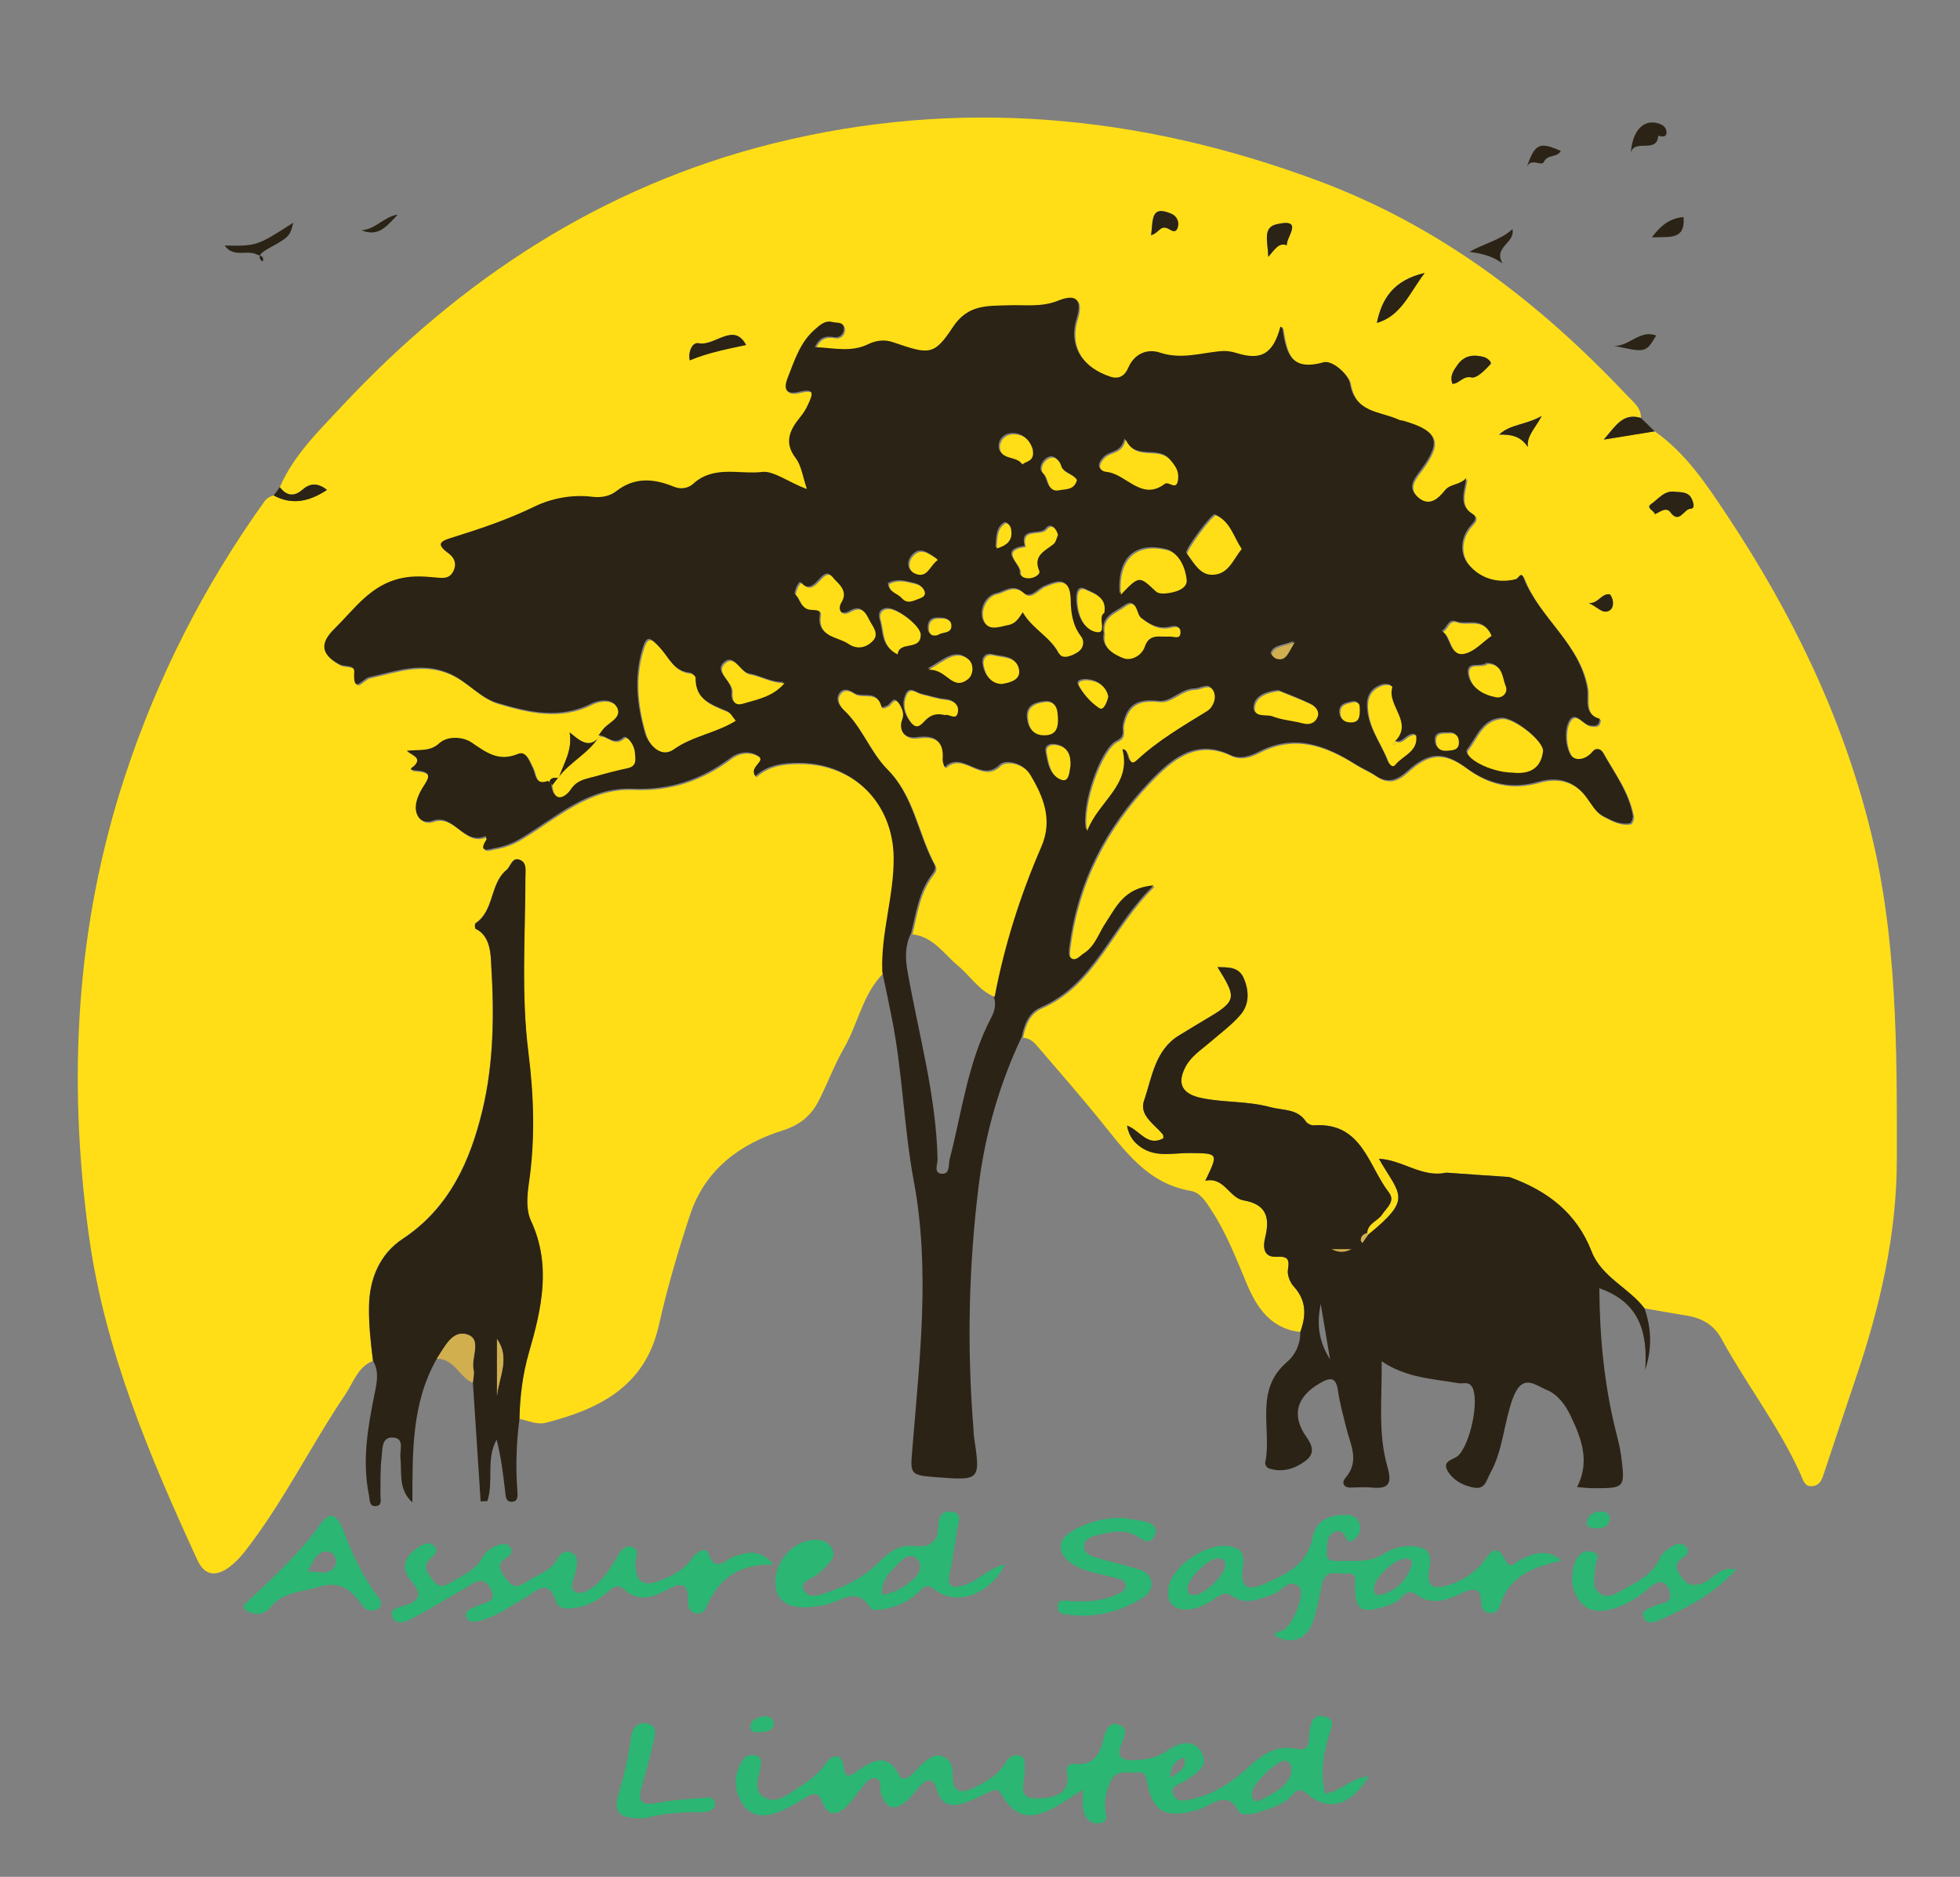 <?xml version="1.0" encoding="utf-8"?>
<!-- Generator: Adobe Illustrator 24.0.1, SVG Export Plug-In . SVG Version: 6.00 Build 0)  -->
<svg version="1.1" id="Layer_1" xmlns="http://www.w3.org/2000/svg" xmlns:xlink="http://www.w3.org/1999/xlink" x="0px" y="0px"
	 viewBox="0 0 157.04 150.37" style="enable-background:new 0 0 157.04 150.37;" xml:space="preserve">
<rect x="0" y="0" width="157.04" height="150.37" fill="#808080" stroke="none"/>
<style type="text/css">
	.st0{fill:#D1AF4E;}
	.st1{fill:#FFDE17;}
	.st2{fill:#2B2315;}
	.st3{fill:#2BB673;}
	.st4{fill:#FDFDFC;}
</style>
<g>
	<path class="st0" d="M115.87,93.95h0.01c0.13-0.15,0.27-0.31,0.4-0.46C116.14,93.64,116.01,93.8,115.87,93.95z M48.03,59.05
		c0-0.01,0.01-0.01,0.02-0.02c-0.02-0.01-0.03,0-0.05,0L48.03,59.05z"/>
	<path class="st1" d="M149.82,66.34c-2.26-9.04-6.29-17.28-11.41-25c-1.65-2.48-3.31-5.02-5.84-6.79c-1.25,0.21-2.5,0.41-4.07,0.66
		c0.96-1.1,1.53-2.17,2.98-1.73c0.01-0.83-0.63-1.28-1.11-1.79c-7.05-7.49-15.06-13.61-24.82-17.23
		c-14.24-5.29-28.78-6.65-43.59-2.97c-13.71,3.42-25.07,10.87-34.64,21.13c-1.83,1.96-3.8,3.87-4.9,6.41
		c0.54,0.7,1.15,0.79,1.83,0.19c0.65-0.58,1.29-0.49,1.95,0.02c-1.37,0.92-2.77,1.26-4.28,0.45c-0.28,0.1-0.52,0.19-0.72,0.47
		c-4.85,6.76-8.57,14.08-11.17,21.97C6.07,74.15,5.41,86.43,7.11,98.9c1.26,9.24,4.85,17.7,8.7,26.08c0.58,1.25,1.45,1.35,2.48,0.63
		c0.48-0.34,0.91-0.79,1.28-1.25c3.1-3.95,5.29-8.47,8.08-12.61c0.66-0.97,1-2.22,2.23-2.72c-0.18-1.43-0.34-2.86-0.32-4.31
		c0.01-2.28,0.88-4.27,2.69-5.47c3.77-2.49,5.43-6.3,6.39-10.3c0.92-3.78,0.95-7.78,0.71-11.68c-0.04-0.62,0-2.29-1.25-2.87
		c-0.07-0.02-0.08-0.39-0.01-0.44c1.53-1.02,1.13-3.15,2.49-4.28c0.34-0.29,0.43-1.01,1.02-0.82c0.63,0.21,0.48,0.86,0.48,1.4
		c0,4.69-0.34,9.38,0.24,14.06c0.44,3.48,0.55,6.96,0.04,10.45c-0.14,1-0.26,2.1,0.18,3.05c1.64,3.54,0.85,7.02-0.16,10.51
		c-0.51,1.74-0.73,3.53-0.77,5.35c0.7,0.13,1.38,0.49,2.12,0.31c4.33-1.11,7.98-2.93,9.07-7.86c0.67-2.98,1.54-5.93,2.5-8.83
		c1.19-3.58,3.97-5.65,7.41-6.73c1.42-0.45,2.3-1.21,2.91-2.42c0.7-1.39,1.25-2.87,2.02-4.21c1.13-1.96,1.48-4.31,3.15-5.97v-0.01
		c-0.13-3.09,0.94-6.06,0.91-9.15c-0.04-4.36-3.24-7.57-7.55-7.59c-1.32-0.01-2.54,0.15-3.54,1.06c-0.53-0.78,0.91-1.18,0.23-1.62
		c-0.62-0.4-1.49-0.39-2.21,0.15c-2.33,1.75-4.88,2.61-7.86,2.48c-3.56-0.16-6.11,2.28-8.92,3.96c-0.68,0.41-1.38,0.68-2.13,0.8
		c-0.27,0.04-1.41,0.49-0.66-0.66c0.05-0.07-0.03-0.21-0.05-0.31c-1.76,0.79-2.55-1.85-4.27-1.22c-0.46,0.17-0.94,0.01-1.14-0.34
		c-0.39-0.66-0.11-1.43,0.19-2.02c0.42-0.82,1.35-1.59-0.49-1.69c-0.57-0.04-0.1-0.27-0.04-0.33c0.68-0.64-0.09-0.87-0.58-1.23
		c1.05-0.12,1.85,0.09,2.61-0.6c0.7-0.64,1.95-0.5,2.57-0.08c1.2,0.81,2.17,1.58,3.74,0.93c0.67-0.27,0.88,0.55,1.16,1.08
		c0.26,0.47,0.18,1.49,1.25,1.08c0.12-0.41,0.45-0.35,0.76-0.33c0.38-1.16,1.12-2.21,0.87-3.65c0.83,0.66,1.52,1.33,2.39,0.37
		L48,59.03c0.02,0,0.03-0.01,0.05,0c0.17-0.22,0.32-0.48,0.52-0.67c0.51-0.47,1.43-0.88,0.91-1.68c-0.41-0.62-1.35-0.54-2.02-0.21
		c-2.53,1.28-5.05,0.67-7.52-0.06c-1.4-0.42-2.36-1.67-3.74-2.31c-2.3-1.06-4.38-0.22-6.53,0.25c-0.53,0.11-1.3,1.44-1.19-0.42
		c0.04-0.61-0.77-0.39-1.17-0.6c-1.5-0.78-1.61-1.69-0.42-2.85c1.63-1.6,2.9-3.55,5.42-4.07c0.93-0.19,1.77-0.13,2.63-0.05
		c0.58,0.05,1.11,0.15,1.44-0.42c0.35-0.62,0.16-1.16-0.41-1.57c-0.95-0.68-0.58-0.92,0.32-1.19c2.24-0.7,4.46-1.44,6.6-2.48
		c1.37-0.67,3.03-1,4.66-0.8c0.7,0.09,1.39-0.04,1.9-0.43c1.5-1.18,3.05-1.03,4.66-0.37c0.58,0.24,1.17,0.09,1.53-0.24
		c1.64-1.51,3.72-0.73,5.54-0.95c0.9-0.11,2.16,0.86,3.57,1.37c-0.34-1-0.44-1.88-0.9-2.48c-0.99-1.29-0.43-2.31,0.37-3.29
		c0.27-0.34,0.47-0.65,0.64-1.04c0.37-0.81,0.53-1.28-0.7-0.99c-0.93,0.23-1.38-0.02-0.94-1.14c0.55-1.39,0.99-2.82,2.15-3.83
		c0.38-0.32,0.8-0.78,1.44-0.61c0.33,0.09,0.83-0.03,0.89,0.42c0.07,0.48-0.3,0.87-0.75,0.79c-0.67-0.11-1.15-0.05-1.57,0.8
		c1.53,0.06,2.91,0.44,4.29-0.24c0.61-0.3,1.3-0.38,1.93-0.17c2.92,0.99,3.31,1.15,4.85-1.2c1.2-1.83,2.79-1.68,4.37-1.74
		c1.36-0.06,2.68,0.18,4.05-0.37c1.05-0.42,2.07-0.47,1.49,1.42c-0.68,2.23,0.46,3.92,2.71,4.67c0.67,0.22,1.15-0.06,1.43-0.72
		c0.49-1.13,1.52-1.55,2.54-1.21c1.65,0.55,3.2,0.05,4.78-0.11c0.5-0.05,0.91,0,1.38,0.15c1.98,0.62,2.91,0.03,3.49-2.12
		c0.05,0.03,0.14,0.05,0.15,0.09c0.29,1.86,0.58,3.53,3.28,2.77c0.77-0.22,2.03,1.02,2.13,1.66c0.41,2.41,2.44,2.24,3.94,2.94
		c0.11,0.05,0.24,0.05,0.36,0.08c2.75,0.8,3.08,1.64,1.4,3.91c-0.55,0.74-1.12,1.4-0.29,2.17c0.91,0.85,1.64,0.21,2.22-0.52
		c0.42-0.52,1.14-0.38,1.7-0.97c-0.15,1.1-0.66,2.16,0.5,2.87c0.45,0.27,0.14,0.62-0.11,0.89c-0.88,0.97-0.93,2.25-0.26,3.1
		c0.89,1.12,2.31,1.63,3.84,1.24c0.21-0.05,0.41-0.64,0.61-0.13c1.24,3.22,4.52,5.26,5.11,8.89c0.13,0.81-0.34,2.06,1.01,2.43
		c-0.04,0.14-0.04,0.32-0.14,0.42c-0.17,0.19-0.4,0.13-0.65,0.11c-0.6-0.06-1.24-1.33-1.73-0.25c-0.32,0.71-0.24,1.85,0.14,2.54
		c0.35,0.63,1.25,0.49,1.82-0.22c0.22-0.28,0.61-0.22,0.77,0.05c0.92,1.65,2.09,3.18,2.43,5.09c0.03,0.2-0.11,0.59-0.23,0.62
		c-0.81,0.16-1.55-0.26-2.2-0.6c-0.54-0.28-0.9-0.95-1.29-1.48c-0.99-1.34-2.33-1.68-3.85-1.24c-2.14,0.61-4.01,0.19-5.78-1.12
		c-1.83-1.35-3.02-1.28-4.74,0.28c-0.81,0.73-1.57,1-2.54,0.33c-0.5-0.34-1.07-0.57-1.58-0.89c-2.44-1.54-4.91-2.48-7.78-1
		c-0.61,0.31-1.45,0.64-2.26,0.25c-2.83-1.37-4.8,0.39-6.46,2.13c-3.48,3.65-5.74,8-6.41,13.07c-0.05,0.35-0.13,0.86,0.05,1.03
		c0.41,0.38,0.76-0.13,1.08-0.33c0.92-0.58,1.2-1.63,1.77-2.47c0.83-1.24,1.45-2.78,3.83-2.98c-3.43,3.3-4.71,7.89-9.06,9.78
		c-0.95,0.42-1.31,1.36-1.5,2.34c0.54,0.01,0.88,0.35,1.19,0.72c1.65,1.93,3.32,3.83,4.91,5.79c2.02,2.48,3.83,5.16,7.34,5.75
		c0.79,0.14,1.24,0.92,1.67,1.58c1.2,1.83,1.97,3.85,2.81,5.85c0.8,1.92,1.93,3.61,4.29,3.88c0.48-1.31,0.51-2.52-0.52-3.65
		c-0.3-0.32-0.53-0.91-0.47-1.33c0.14-0.85,0.02-1.1-0.92-1.05c-1.02,0.05-1.1-0.74-0.9-1.54c0.38-1.56,0.14-2.66-1.74-2.98
		c-1.15-0.2-1.54-1.91-3.06-1.57c1.07-2.22,1.06-2.2-1.23-2.22c-1.24-0.02-2.53,0.34-3.71-0.33c-0.69-0.4-1.18-0.97-1.33-1.87
		c1.02,0.36,1.62,1.72,2.91,1.02c-0.01-0.09,0.02-0.24-0.04-0.31c-0.67-0.82-1.91-1.53-1.51-2.7c0.65-1.88,0.87-4.08,2.85-5.26
		c0.67-0.4,1.33-0.82,2-1.21c2.58-1.52,2.63-1.69,1.04-4.24c0.88,0.03,1.73-0.05,2.13,0.96c0.42,1.04,0.41,2.07-0.32,2.9
		c-0.71,0.81-1.6,1.46-2.42,2.17c-0.68,0.59-1.46,1.08-1.92,1.9c-0.76,1.39-0.33,2.23,1.24,2.56c1.82,0.38,3.69,0.23,5.51,0.73
		c1.03,0.28,2.16,0.1,2.87,1.16c0.11,0.17,0.42,0.31,0.63,0.3c3.86-0.27,4.35,3.23,6.02,5.39c0.53,0.7-0.2,1.22-0.54,1.74
		c-0.35,0.54-1.16,0.71-1.21,1.5l0.09,0.12c3.57-2.91,2.56-3.11,0.85-6.07c1.87,0.07,3.45,1.54,5.39,1.11
		c0.14-0.15,0.27-0.31,0.41-0.46c-0.13,0.15-0.27,0.31-0.4,0.46c1.68,0.12,3.36,0.24,5.05,0.35c3.02,1.08,5.39,2.86,6.59,5.96
		c0.81,2.07,2.98,2.9,4.24,4.56c1.13,0.2,2.25,0.4,3.38,0.58c1.19,0.2,2.15,0.71,2.76,1.81c2.02,3.7,4.63,7.05,6.37,10.91
		c0.2,0.43,0.29,1,0.93,0.95c0.67-0.06,0.81-0.63,0.98-1.15c0.84-2.51,1.67-5.03,2.52-7.53c1.93-5.67,3.27-11.46,3.28-17.48
		C151.99,83.99,152.02,75.08,149.82,66.34z M55.26,28.87c-0.14-0.61,0.16-1.49,0.72-1.37c1.3,0.26,2.8-1.73,3.79,0.14
		C58.32,27.95,56.8,28.22,55.26,28.87z M94.35,18.2c-0.18,0.59-0.57,0.18-0.86,0.07c-0.55-0.2-0.67,0.43-1.27,0.57
		c0.18-1.14-0.09-2.47,1.65-1.71C94.28,17.32,94.49,17.77,94.35,18.2z M103.1,19.65c-0.64-0.23-0.92,0.27-1.49,0.93
		c-0.03-1.22-0.48-2.36,0.7-2.62C104.5,17.47,103.06,18.97,103.1,19.65z M110.32,25.87c0.39-1.94,1.34-3.43,3.83-4
		C112.89,23.51,112.28,25.3,110.32,25.87z M119.41,29.19c-0.42,0.46-1.08,1.14-1.5,1.05c-0.71-0.16-0.99,0.52-1.54,0.51
		c-0.23-0.66,0.11-1.08,0.42-1.52c0.54-0.77,1.29-0.84,2.09-0.63C119.15,28.68,119.58,29.02,119.41,29.19z M122.41,35.81
		c-0.6-0.92-1.4-1-2.3-0.99c0.91-0.85,2.05-0.74,3.41-1.49C122.94,34.39,122.32,34.92,122.41,35.81z M128.98,48.89
		c-0.59,0.38-1.01-0.32-1.69-0.57c0.8,0.04,1.01-0.82,1.7-0.7C129.32,48.06,129.31,48.68,128.98,48.89z M135.44,40.76
		c-0.55,0.03-0.9,1.26-1.61,0.28c-0.21-0.3-0.51-0.23-0.8-0.07c-0.14,0.08-0.29,0.15-0.44,0.22c-0.06-0.3-0.77-0.5-0.3-0.82
		c0.59-0.39,1.06-1.11,1.91-0.97c0.55,0.04,1.12,0,1.37,0.64C135.68,40.3,135.82,40.74,135.44,40.76z"/>
	<path class="st2" d="M128.39,60.24c-0.16-0.27-0.55-0.33-0.77-0.05c-0.57,0.71-1.47,0.85-1.82,0.22c-0.38-0.69-0.46-1.83-0.14-2.54
		c0.49-1.08,1.13,0.19,1.73,0.25c0.25,0.02,0.48,0.08,0.65-0.11c0.1-0.1,0.1-0.28,0.14-0.42c-1.35-0.37-0.88-1.62-1.01-2.43
		c-0.59-3.63-3.87-5.67-5.11-8.89c-0.2-0.51-0.4,0.08-0.61,0.13c-1.53,0.39-2.95-0.12-3.84-1.24c-0.67-0.85-0.62-2.13,0.26-3.1
		c0.25-0.27,0.56-0.62,0.11-0.89c-1.16-0.71-0.65-1.77-0.5-2.87c-0.56,0.59-1.28,0.45-1.7,0.97c-0.58,0.73-1.31,1.37-2.22,0.52
		c-0.83-0.77-0.26-1.43,0.29-2.17c1.68-2.27,1.35-3.11-1.4-3.91c-0.12-0.03-0.25-0.03-0.36-0.08c-1.5-0.7-3.53-0.53-3.94-2.94
		c-0.1-0.64-1.36-1.88-2.13-1.66c-2.7,0.76-2.99-0.91-3.28-2.77c-0.01-0.04-0.1-0.06-0.15-0.09c-0.58,2.15-1.51,2.74-3.49,2.12
		c-0.47-0.15-0.88-0.2-1.38-0.15c-1.58,0.16-3.13,0.66-4.78,0.11c-1.02-0.34-2.05,0.08-2.54,1.21c-0.28,0.66-0.76,0.94-1.43,0.72
		c-2.25-0.75-3.39-2.44-2.71-4.67c0.58-1.89-0.44-1.84-1.49-1.42c-1.37,0.55-2.69,0.31-4.05,0.37c-1.58,0.06-3.17-0.09-4.37,1.74
		c-1.54,2.35-1.93,2.19-4.85,1.2c-0.63-0.21-1.32-0.13-1.93,0.17c-1.38,0.68-2.76,0.3-4.29,0.24c0.42-0.85,0.9-0.91,1.57-0.8
		c0.45,0.08,0.82-0.31,0.75-0.79c-0.06-0.45-0.56-0.33-0.89-0.42c-0.64-0.17-1.06,0.29-1.44,0.61c-1.16,1.01-1.6,2.44-2.15,3.83
		c-0.44,1.12,0.01,1.37,0.94,1.14c1.23-0.29,1.07,0.18,0.7,0.99c-0.17,0.39-0.37,0.7-0.64,1.04c-0.8,0.98-1.36,2-0.37,3.29
		c0.46,0.6,0.56,1.48,0.9,2.48c-1.41-0.51-2.67-1.48-3.57-1.37c-1.82,0.22-3.9-0.56-5.54,0.95c-0.36,0.33-0.95,0.48-1.53,0.24
		c-1.61-0.66-3.16-0.81-4.66,0.37c-0.51,0.39-1.2,0.52-1.9,0.43c-1.63-0.2-3.29,0.13-4.66,0.8c-2.14,1.04-4.36,1.78-6.6,2.48
		c-0.9,0.27-1.27,0.51-0.32,1.19c0.57,0.41,0.76,0.95,0.41,1.57c-0.33,0.57-0.86,0.47-1.44,0.42c-0.86-0.08-1.7-0.14-2.63,0.05
		c-2.52,0.52-3.79,2.47-5.42,4.07c-1.19,1.16-1.08,2.07,0.42,2.85c0.4,0.21,1.21-0.01,1.17,0.6c-0.11,1.86,0.66,0.53,1.19,0.42
		c2.15-0.47,4.23-1.31,6.53-0.25c1.38,0.64,2.34,1.89,3.74,2.31c2.47,0.73,4.99,1.34,7.52,0.06c0.67-0.33,1.61-0.41,2.02,0.21
		c0.52,0.8-0.4,1.21-0.91,1.68c-0.2,0.19-0.35,0.45-0.52,0.67c0.65-0.09,1.18,0.87,2,0.14c0.24-0.22,0.79,0.54,0.82,1.13
		c0.03,0.52,0.2,1.08-0.6,1.25c-0.93,0.19-1.85,0.45-2.77,0.69c-0.67,0.18-1.3,0.28-1.77,1c-0.32,0.49-1.33,1.28-1.47-0.33
		l-0.25-0.25c-1.07,0.41-0.99-0.61-1.25-1.08c-0.28-0.53-0.49-1.35-1.16-1.08c-1.57,0.65-2.54-0.12-3.74-0.93
		c-0.62-0.42-1.87-0.56-2.57,0.08c-0.76,0.69-1.56,0.48-2.61,0.6c0.49,0.36,1.26,0.59,0.58,1.23c-0.06,0.06-0.53,0.29,0.04,0.33
		c1.84,0.1,0.91,0.87,0.49,1.69c-0.3,0.59-0.58,1.36-0.19,2.02c0.2,0.35,0.68,0.51,1.14,0.34c1.72-0.63,2.51,2.01,4.27,1.22
		c0.02,0.1,0.1,0.24,0.05,0.31c-0.75,1.15,0.39,0.7,0.66,0.66c0.75-0.12,1.45-0.39,2.13-0.8c2.81-1.68,5.36-4.12,8.92-3.96
		c2.98,0.13,5.53-0.73,7.86-2.48c0.72-0.54,1.59-0.55,2.21-0.15c0.68,0.44-0.76,0.84-0.23,1.62c1-0.91,2.22-1.07,3.54-1.06
		c4.31,0.02,7.51,3.23,7.55,7.59c0.03,3.09-1.04,6.06-0.91,9.15v0.01c0.27,1.3,0.55,2.58,0.8,3.88c0.83,4.25,0.93,8.61,1.72,12.85
		c1.33,7.11,0.48,14.17-0.09,21.23c-0.18,2.26-0.33,2.35,1.87,2.52c3.57,0.27,3.57,0.27,3.05-3.23c-0.04-0.23-0.03-0.48-0.05-0.72
		c-0.52-6.45-0.38-12.89,0.41-19.3c0.51-4.19,1.66-8.22,3.47-12.05c0.19-0.98,0.55-1.92,1.5-2.34c4.35-1.89,5.63-6.48,9.06-9.78
		c-2.38,0.2-3,1.74-3.83,2.98c-0.57,0.84-0.85,1.89-1.77,2.47c-0.32,0.2-0.67,0.71-1.08,0.33c-0.18-0.17-0.1-0.68-0.05-1.03
		c0.67-5.07,2.93-9.42,6.41-13.07c1.66-1.74,3.63-3.5,6.46-2.13c0.81,0.39,1.65,0.06,2.26-0.25c2.87-1.48,5.34-0.54,7.78,1
		c0.51,0.32,1.08,0.55,1.58,0.89c0.97,0.67,1.73,0.4,2.54-0.33c1.72-1.56,2.91-1.63,4.74-0.28c1.77,1.31,3.64,1.73,5.78,1.12
		c1.52-0.44,2.86-0.1,3.85,1.24c0.39,0.53,0.75,1.2,1.29,1.48c0.65,0.34,1.39,0.76,2.2,0.6c0.12-0.03,0.26-0.42,0.23-0.62
		C130.48,63.42,129.31,61.89,128.39,60.24z M94.97,46.35c0.08,0.75-0.97,1.05-1.77,1.1c-0.22,0.01-0.52-0.01-0.67-0.15
		c-1.36-1.28-1.35-1.29-2.83,0.23c-0.21-2.8,1.17-4.15,3.71-3.55C94.41,44.21,94.88,45.46,94.97,46.35z M90.03,48.52
		c1.02-0.74,0.88,0.56,1.3,0.9c0.63,0.5,1.38,0.99,2.29,0.8c0.37-0.08,0.83-0.2,0.86,0.28c0.03,0.7-0.53,0.37-0.91,0.4
		c-0.72,0.06-1.58-0.28-1.94,0.8c-0.26,0.77-1.13,1.17-1.73,0.93c-0.75-0.3-1.7-0.81-1.47-1.9C88.16,49.35,89.33,49.03,90.03,48.52z
		 M88.45,36.57c0.51-0.48,1.39-0.29,1.64-1.45c0.87,1.83,2.63,0.51,3.6,1.66c0.42,0.5,0.68,0.87,0.6,1.55
		c-0.11,0.97-0.72,0.09-1.07,0.35c-1.86,1.39-3.04-0.78-4.63-0.97C87.87,37.63,87.92,37.08,88.45,36.57z M86.94,47.17
		c0.71,0.34,1.65,0.6,1.44,1.84c-0.61,0.31,0.36,1.78-0.73,1.5c-1.01-0.25-1.43-1.5-1.42-2.66C86.24,47.4,86.37,46.89,86.94,47.17z
		 M83.92,36.64c0.52-0.28,0.9,0.23,0.98,0.52c0.19,0.71,1.01,0.72,1.28,1.2c-0.23,0.8-0.86,0.7-1.37,0.81
		c-1.04,0.23-0.82-0.9-1.29-1.31C83.19,37.58,83.43,36.91,83.92,36.64z M83.17,45.65c0.11,0.25-0.38,0.56-0.78,0.58
		c-0.32,0.02-0.73-0.07-0.69-0.39c0.09-0.71-1.79-1.81,0.39-2.11c-0.4-1.6,1.21-0.8,1.69-1.4c0.37-0.45,0.72-0.15,0.89,0.42
		c-0.11,0.23-0.16,0.58-0.37,0.75C83.6,44.06,82.65,44.4,83.17,45.65z M81.2,34.69c0.93,0.06,1.29,0.71,1.43,1.2
		c0.19,1.02-0.51,0.92-0.82,1.22c-0.42-0.72-1.76-0.33-1.8-1.35C79.99,35.2,80.46,34.65,81.2,34.69z M80.41,41.87
		c0.2-0.14,0.44,0.13,0.49,0.38c0.17,0.82-0.18,1.31-1.14,1.59C79.82,43.02,79.77,42.31,80.41,41.87z M77.46,52.71
		c0.46,0.34,0.47,1.22-0.02,1.61c-1.27,0.98-1.64-0.83-3.14-0.76C75.65,52.81,76.44,51.96,77.46,52.71z M76.64,57.01
		c-0.13,0.63-0.7,0.05-1.04,0.18c-0.58-0.14-1.04-0.07-1.5,0.36c-0.29,0.27-0.69,0.91-1.17,0.28c-0.49-0.64-0.73-1.43-0.38-2.21
		c0.3-0.69,0.8-0.16,1.22-0.06c0.64,0.15,1.28,0.37,1.92,0.43C76.38,56.05,76.77,56.41,76.64,57.01z M76.11,49.94
		c0.11,0.77-0.74,0.56-1.07,0.84c-0.51,0.13-0.71-0.08-0.71-0.53c-0.01-0.5,0.24-0.77,0.75-0.78C75.5,49.46,76.05,49.47,76.11,49.94
		z M72.98,44.56c0.66-0.87,1.31-0.32,2.07,0.19c-0.67,0.44-0.83,1.56-1.88,1.08C72.66,45.59,72.68,44.95,72.98,44.56z M72.78,46.59
		c0.45,0.11,0.99,0.14,1.19,0.68c0.1,0.28-0.08,0.46-0.33,0.54c-0.5,0.18-1.04,0.54-1.5,0.01c-0.31-0.38-1.01-0.44-1-1.12
		C71.71,46.41,72.25,46.46,72.78,46.59z M70.99,48.71c0.75-0.12,2.66,1.33,2.67,2.02c0.02,1.37-1.7,0.46-1.85,1.6
		c-1.24-0.62-1.05-1.76-1.33-2.68C70.35,49.2,70.42,48.8,70.99,48.71z M53.88,59.94c-0.95,0.67-1.91-0.23-2.2-1.19
		c-0.64-2.19-0.9-4.43-0.23-6.7c0.34-1.18,0.6-1.06,1.37-0.2c0.69,0.76,1.14,1.93,2.44,2.03c0.14,0.01,0.38,0.21,0.37,0.31
		c-0.02,1.78,1.31,2.23,2.6,2.77c0.24,0.1,0.38,0.42,0.62,0.69C57.23,58.64,55.39,58.86,53.88,59.94z M59.41,56.28
		c-0.81,0.24-0.83-0.49-0.8-0.82c0.08-0.93-1.4-1.62-0.66-2.36c0.84-0.85,1.26,0.71,2.07,0.85c0.9,0.16,1.72,0.71,2.74,0.68
		C61.84,55.72,60.6,55.93,59.41,56.28z M65.68,49.24c0.06-0.41-0.32-0.45-0.75-0.46c-0.86-0.02-0.87-0.93-1.27-1.22
		c0.07-0.57,0.4-1.01,0.47-0.93c1.16,1.32,1.7-1.51,2.54-0.42c0.32,0.42,1.26,0.98,0.64,1.97c-0.32,0.52-0.02,1.2,0.74,0.76
		c1.07-0.61,1.29,0.3,1.6,0.82c0.23,0.4,0.68,0.97,0.2,1.48c-0.55,0.59-1.29,0.73-1.96,0.27C67.01,50.91,65.41,51,65.68,49.24z
		 M83.33,67.74c-1.68,3.87-2.95,7.87-3.74,12.02c0.25,0.61,0.13,1.2-0.16,1.75c-1.88,3.56-2.35,7.54-3.34,11.36
		c-0.11,0.44,0.03,1.18-0.58,1.17c-0.75-0.01-0.38-0.76-0.39-1.15c-0.11-5.16-1.54-10.11-2.42-15.14c-0.18-1.05-0.18-2.03,0.3-2.99
		c0.4-1.63,0.61-3.32,1.67-4.71c0.19-0.25,0.35-0.49,0.18-0.81c-1.36-2.51-1.65-5.5-3.81-7.67c-1.37-1.39-2.02-3.39-3.5-4.77
		c-0.33-0.3-0.63-0.82-0.27-1.3c0.32-0.41,0.77-0.23,1.14,0.01c0.65,0.43,1.79-0.27,2.11,0.95c0.09,0.35,0.35,0.13,0.57,0.05
		c0.29-0.12,0.49-0.88,0.93-0.13c0.22,0.39,0.34,0.74,0.17,1.18c-0.32,0.86,0.25,1.64,1.23,1.5c1.35-0.19,2.11,0.14,2.01,1.64
		c-0.02,0.28,0.18,0.83,0.3,0.72c1.39-1.32,2.85,1.34,4.36-0.16c0.45-0.45,1.82-0.17,2.34,0.68C83.51,63.72,84.27,65.59,83.33,67.74
		z M79.52,52.41c0.76,0.19,1.82,0.09,2.02,1.09c0.17,0.81-0.57,1.07-1.38,1.19c-0.82-0.03-1.27-0.61-1.43-1.43
		C78.61,52.69,78.92,52.26,79.52,52.41z M82.27,57.44c-0.08-1.02,0.8-1.21,1.43-1.27c0.87-0.1,0.91,0.74,0.93,0.84
		c0.17,1.37-0.22,1.8-1.04,1.81C82.67,58.83,82.34,58.24,82.27,57.44z M85,62.4c-0.92-0.26-1.07-1.32-1.23-2.17
		c-0.11-0.54,0.35-0.7,0.82-0.61c0.88,0.15,1.11,0.77,1.08,1.62C85.59,61.69,85.56,62.56,85,62.4z M84.77,52.27
		c-0.72-1.36-2.19-1.99-2.92-3.34c-0.31,0.44-0.54,0.92-1.15,1.04c-0.76,0.15-1.72,0.56-2-0.45c-0.22-0.79,0.28-1.83,1.12-2
		c0.62-0.13,1.33-0.81,2.14-0.06c0.59,0.55,1.15-0.29,1.69-0.52c1.21-0.52,2.01-0.7,2.03,1.08c0.02,0.97,0.16,2,0.83,2.86
		c0.31,0.4,0.2,0.97-0.27,1.27C85.79,52.45,85.03,52.76,84.77,52.27z M87.08,54.4c0.84,0.08,1.43,0.5,1.62,1.3
		c-0.12,0.5-0.39,1.14-0.71,0.93c-0.65-0.41-1.22-1.06-1.6-1.74C86.14,54.44,86.77,54.38,87.08,54.4z M96.6,56.87
		c-1.95,1.19-3.91,2.34-5.61,3.92c-0.8,0.73-0.43-0.88-1.17-0.87c0.75,2.88-1.88,4.11-2.81,6.54c-0.43-1.93,1.17-6.51,2.44-7.12
		c0.76-0.36,0.42-0.87,0.52-1.31c0.33-1.61,1.18-2.07,2.85-1.88c1,0.11,1.77-0.98,2.89-1c0.49,0,1.11-0.52,1.41,0.1
		C97.4,55.82,97.08,56.57,96.6,56.87z M97.05,45.95c-1.02,0.01-1.47-0.95-2-1.65c-0.18-0.24,2.05-3.2,2.28-3.1
		c1.16,0.5,1.39,1.7,2.06,2.68C98.7,44.73,98.33,45.92,97.05,45.95z M103.64,51.35c-0.57,0.95-0.72,1.58-1.52,1.31
		c-0.14-0.05-0.35-0.31-0.31-0.38C102.06,51.65,102.68,51.75,103.64,51.35z M105.45,57.37c-0.21,0.48-0.63,0.64-1.19,0.49
		c-0.8-0.22-1.66-0.26-2.42-0.56c-0.49-0.19-1.6,0.17-1.38-0.85c0.17-0.76,1.02-1.07,1.94-1.17c0.8,0.33,1.69,0.66,2.54,1.07
		C105.32,56.53,105.65,56.92,105.45,57.37z M108.1,57.78c-0.53-0.01-0.79-0.28-0.8-0.77c-0.01-0.65,0.55-0.72,1-0.82
		c0.4-0.09,0.51,0.15,0.53,0.21C108.9,57.4,108.77,57.79,108.1,57.78z M111.7,61.17c-0.23,0.29-0.46-0.06-0.52-0.21
		c-0.51-1.33-1.43-2.49-1.62-3.95c-0.14-1.01,0.06-1.79,1.11-2.17c0.31-0.11,0.83-0.03,0.78,0.14c-0.43,1.48,1.73,2.81,0.22,4.31
		c0.7,0.4,0.95-0.61,1.69-0.49C113.58,60.11,112.29,60.43,111.7,61.17z M120.53,54.86c0.21,0.5-0.21,1-0.79,0.89
		c-1.03-0.2-2.01-0.75-2.13-1.85c-0.1-1,1.04-0.4,1.47-0.8C120.31,53.1,120.25,54.18,120.53,54.86z M115.81,60.05
		c-0.48,0.03-0.81-0.18-0.85-0.7c-0.05-0.74,0.48-0.68,1.02-0.68c0.43-0.05,0.77,0.09,0.8,0.64
		C116.82,60.03,116.28,60.01,115.81,60.05z M117.22,52.28c-1.13,0.24-0.98-1.28-1.7-1.75c0.42-0.2,0.48-1,1.15-0.75
		c0.87,0.32,2.11-0.43,2.73,1.06C118.72,51.32,118.03,52.11,117.22,52.28z M121.07,61.79c-1.83-0.02-3.94-1.23-3.52-1.77
		c0.75-0.95,1.18-2.42,2.73-2.52c0.97-0.07,3.35,1.8,3.25,2.58C123.33,61.66,122.21,61.93,121.07,61.79z M47.93,58.95
		c0-0.01,0.01-0.01,0.02-0.02c-0.02-0.01-0.03,0-0.05,0L47.93,58.95z"/>
	<path class="st2" d="M106.68,100.08c0.29,0.13,0.82,0.41,1.59,0H106.68z M131.76,104.82c-1.26-1.66-3.43-2.49-4.24-4.56
		c-1.2-3.1-3.57-4.88-6.59-5.96c-1.69-0.11-3.37-0.23-5.05-0.35h-0.01c-1.94,0.43-3.52-1.04-5.39-1.11
		c1.71,2.96,2.72,3.16-0.85,6.07c-0.16,0.22-0.32,0.44-0.47,0.67c-0.05-0.07-0.13-0.14-0.13-0.21c0.01-0.33,0.2-0.5,0.51-0.58
		c0.05-0.79,0.86-0.96,1.21-1.5c0.34-0.52,1.07-1.04,0.54-1.74c-1.67-2.16-2.16-5.66-6.02-5.39c-0.21,0.01-0.52-0.13-0.63-0.3
		c-0.71-1.06-1.84-0.88-2.87-1.16c-1.82-0.5-3.69-0.35-5.51-0.73c-1.57-0.33-2-1.17-1.24-2.56c0.46-0.82,1.24-1.31,1.92-1.9
		c0.82-0.71,1.71-1.36,2.42-2.17c0.73-0.83,0.74-1.86,0.32-2.9c-0.4-1.01-1.25-0.93-2.13-0.96c1.59,2.55,1.54,2.72-1.04,4.24
		c-0.67,0.39-1.33,0.81-2,1.21c-1.98,1.18-2.2,3.38-2.85,5.26c-0.4,1.17,0.84,1.88,1.51,2.7c0.06,0.07,0.03,0.22,0.04,0.31
		c-1.29,0.7-1.89-0.66-2.91-1.02c0.15,0.9,0.64,1.47,1.33,1.87c1.18,0.67,2.47,0.31,3.71,0.33c2.29,0.02,2.3,0,1.23,2.22
		c1.52-0.34,1.91,1.37,3.06,1.57c1.88,0.32,2.12,1.42,1.74,2.98c-0.2,0.8-0.12,1.59,0.9,1.54c0.94-0.05,1.06,0.2,0.92,1.05
		c-0.06,0.42,0.17,1.01,0.47,1.33c1.03,1.13,1,2.34,0.52,3.65c0.02,0.96-0.4,1.84-1.06,2.4c-2.67,2.27-1.19,5.39-1.75,8.08
		c-0.03,0.12,0.13,0.39,0.26,0.43c1.06,0.37,2.05,0.07,2.89-0.53c0.74-0.52,0.78-1.1,0.16-1.96c-1.25-1.76-0.78-3.25,1.07-4.32
		c0.78-0.45,1.29-0.56,1.45,0.58c0.14,1.01,0.42,1.99,0.66,2.98c0.33,1.35,1.12,2.68-0.07,4.04c-0.32,0.38-0.14,0.8,0.5,0.76
		c0.54-0.02,1.09-0.05,1.63,0c1.39,0.14,1.62-0.35,1.24-1.68c-0.78-2.72-0.41-5.52-0.46-8.44c1.99,1.35,4.12,1.4,6.16,1.76
		c0.37,0.07,0.83-0.19,1.11,0.34c0.56,1.07-0.16,4.49-1.12,5.45c-0.35,0.35-1.37,0.39-0.85,1.26c0.45,0.74,1.2,1.14,2.06,1.31
		c0.95,0.19,1.03-0.59,1.33-1.13c1.04-1.85,1.09-4.01,1.81-5.99c0.77-2.09,1.76-1.1,2.71-0.71c0.9,0.36,1.51,1.2,1.93,2.08
		c0.86,1.8,1.58,3.64,0.52,5.71c0.51,0.04,0.87,0.09,1.23,0.09c2.61,0.01,2.63,0,2.3-2.59c-0.09-0.71-0.29-1.41-0.46-2.11
		c-0.9-3.67-1.26-7.41-1.29-11.32c3.26,1.14,3.88,3.59,3.68,6.53C132.37,108.06,132.33,106.44,131.76,104.82z M105.82,104.47
		c0.31,1.82,0.53,3.13,0.75,4.45C105.79,107.67,105.43,106.35,105.82,104.47z"/>
	<path class="st2" d="M29.89,109.03c-0.18-1.43-0.34-2.85-0.32-4.3c0.02-2.28,0.88-4.27,2.7-5.47c3.77-2.49,5.43-6.3,6.39-10.3
		c0.91-3.78,0.95-7.78,0.7-11.67c-0.04-0.62,0-2.3-1.25-2.87c-0.06-0.03-0.08-0.4-0.01-0.44c1.53-1.02,1.13-3.15,2.49-4.28
		c0.34-0.28,0.43-1.01,1.02-0.82c0.63,0.21,0.49,0.86,0.49,1.4c-0.01,4.69-0.35,9.38,0.24,14.05c0.44,3.48,0.55,6.96,0.04,10.45
		c-0.14,1-0.26,2.1,0.17,3.04c1.64,3.54,0.85,7.02-0.16,10.51c-0.51,1.75-0.73,3.54-0.77,5.35c-0.25,1.91-0.31,3.82-0.17,5.74
		c0.02,0.34,0.09,0.83-0.36,0.89c-0.58,0.08-0.58-0.44-0.62-0.86c-0.16-1.37-0.33-2.75-0.68-4.11c-0.87,1.57-0.22,3.34-0.74,4.92
		c-0.18,0.01-0.36,0.02-0.54,0.03c-0.21-3.17-0.42-6.34-0.62-9.5c0.02-0.35,0.13-0.72,0.06-1.05c-0.23-0.97,0.72-2.44-0.53-2.83
		c-1.19-0.36-1.79,1.04-2.42,1.95c-2.05,3.58-1.94,7.54-1.96,11.51c-1.15-1.05-0.83-2.38-0.96-3.61c-0.06-0.57,0.37-1.55-0.62-1.59
		c-0.9-0.04-0.81,0.95-0.88,1.54c-0.12,1-0.09,2.03-0.1,3.05c0,0.36,0.15,0.83-0.31,0.9c-0.6,0.09-0.53-0.47-0.61-0.87
		c-0.56-2.76-0.09-5.47,0.46-8.15C30.21,110.7,30.38,109.87,29.89,109.03z M39.82,111.82c0.16-1.52,1.07-3.01,0-4.54
		C39.82,108.79,39.82,110.3,39.82,111.82z"/>
	<path class="st0" d="M34.99,108.86c0.62-0.91,1.23-2.31,2.42-1.95c1.25,0.38,0.3,1.86,0.53,2.83c0.08,0.33-0.03,0.7-0.06,1.05
		C36.79,110.34,36.4,108.84,34.99,108.86z"/>
	<path class="st2" d="M132.58,34.56c-1.25,0.2-2.5,0.4-4.08,0.66c0.96-1.1,1.54-2.17,2.98-1.73
		C131.85,33.84,132.21,34.2,132.58,34.56z"/>
	<path class="st2" d="M18,19.67c2.56,0.05,2.61,0.03,5.5-1.83c-0.23,0.95-0.32,1.08-1.16,1.6c-0.41,0.25-0.85,0.45-1.23,0.72
		c-0.22,0.16-0.47,0.4-0.18,0.72c0.03,0.03,0.09,0.04,0.13,0.06c0.01-0.06,0.03-0.12,0.03-0.18c-0.03-0.31-0.32-0.27-0.51-0.37
		C19.78,19.98,18.72,20.69,18,19.67z"/>
	<path class="st2" d="M22.42,39.03c0.54,0.71,1.15,0.79,1.83,0.19c0.65-0.57,1.29-0.49,1.95,0.03c-1.37,0.91-2.76,1.26-4.27,0.45
		C22.09,39.47,22.26,39.25,22.42,39.03z"/>
	<path class="st2" d="M130.67,12.25c0.11-1.76,0.99-2.67,2.1-2.39c0.38,0.1,0.69,0.26,0.75,0.65c0.09,0.68-0.66,0.33-0.66,0.37
		C132.77,12.35,130.93,11.07,130.67,12.25z"/>
	<path class="st2" d="M121.18,18.36c0.23,1.15-1.56,1.4-0.79,2.75c-0.88-0.65-1.74-0.8-2.65-0.93
		C118.89,19.5,120.2,19.26,121.18,18.36z"/>
	<path class="st2" d="M122.33,13.39c0.65-1.9,1.02-2.05,2.72-1.3c-0.27,0.56-1.06,0.25-1.35,0.88
		C123.5,13.37,122.65,12.59,122.33,13.39z"/>
	<path class="st2" d="M129.34,27.71c1.19,0.05,2.04-1.32,3.36-0.83C131.87,28.26,131.87,28.26,129.34,27.71z"/>
	<path class="st2" d="M132.35,19.02c0.79-1.07,1.56-1.55,2.54-1.63C135.05,19.29,133.72,18.94,132.35,19.02z"/>
	<g>
		<g>
			<path class="st3" d="M106.18,143.71c1.31-0.21,2.13-1.32,3.5-1.39c-1.49,2.39-3.23,2.86-4.95,1.4c-0.56-0.48-0.87-0.26-1.19,0.1
				c-0.77,0.86-1.85,1.08-2.86,1.42c-0.42,0.14-1.26,0.17-1.37-0.04c-1.01-1.93-2.21-0.53-3.27-0.22c-2.66,0.77-3.66,0.27-4.17-2.33
				c-0.08-0.43-0.19-0.71-0.64-0.65c-0.78,0.11-1.76-0.34-2.24,0.7c-0.3,0.66-0.48,1.36-0.46,2.1c0.01,0.48,0.42,1.19-0.46,1.28
				c-0.8,0.08-1.19-0.49-1.29-1.22c-0.06-0.47-0.01-0.95-0.01-1.48c-0.85,0.53-1.66,1.13-2.55,1.57c-1.74,0.88-2.94,0.59-3.91-1.08
				c-0.39-0.68-0.68-0.46-1.12-0.26c-0.65,0.29-1.28,0.63-1.95,0.85c-0.96,0.32-1.8,0.2-2.13-0.95c-0.38-1.32-0.96-0.92-1.58-0.2
				c-0.28,0.32-0.53,0.67-0.84,0.94c-1.02,0.9-1.69,0.7-2.11-0.58c-0.14-0.42,0.19-1.11-0.48-1.2c-0.5-0.06-0.8,0.48-1.11,0.83
				c-0.36,0.41-0.64,0.88-1.01,1.27c-0.74,0.79-1.57,1.13-2.08-0.16c-0.34-0.85-0.69-0.79-1.33-0.4c-0.7,0.43-1.43,0.87-2.19,1.17
				c-1.08,0.42-2.2,0.42-2.9-0.67c-0.69-1.09-0.72-2.29-0.02-3.42c0.23-0.37,0.63-0.59,1.1-0.44c0.55,0.19,0.43,0.62,0.35,1.05
				c-0.16,0.81-0.59,1.77,0.32,2.3c0.89,0.52,1.74-0.11,2.48-0.6c0.92-0.6,1.83-1.17,2.48-2.16c0.37-0.58,1.27-0.93,1.42,0.35
				c0.11,0.98,0.49,0.7,1.04,0.33c1.21-0.84,2.44-1.6,3.41,0.33c0.24,0.47,0.64,0.2,0.91-0.01c0.37-0.3,0.66-0.7,1.03-1.01
				c0.46-0.39,0.94-0.79,1.62-0.47c0.57,0.27,0.74,0.76,0.71,1.35c-0.08,1.73,0.87,1.58,1.94,1.01c0.9-0.47,1.79-0.97,2.32-1.93
				c0.23-0.42,0.7-0.72,1.23-0.49c0.41,0.18,0.23,0.62,0.28,0.96c0.12,0.9-0.74,2.44,0.84,2.42c1-0.01,2.99-0.02,2.53-2.23
				c-0.07-0.32,0.29-0.57,0.6-0.53c1.6,0.18,2.08-0.84,2.38-2.1c0.15-0.61,0.43-1.29,1.18-1.05c0.83,0.26,0.46,0.99,0.24,1.52
				c-0.48,1.14,0.06,1.38,1.06,1.33c0.91-0.04,1.74-0.17,2.54-0.73c0.85-0.6,2.03-1.06,2.74,0c0.8,1.2-0.4,1.8-1.22,2.37
				c-0.45,0.32-1.33,0.4-0.95,1.18c0.31,0.65,1.1,0.39,1.65,0.25c1.67-0.4,3.06-1.34,4.32-2.49c1.09-1,2.25-1.84,3.87-1.49
				c1.12,0.24,0.95-0.64,1.03-1.24c0.1-0.77,0.23-1.6,1.23-1.34c1.03,0.26,0.43,1.09,0.29,1.65
				C106.03,140.65,105.75,142.11,106.18,143.71z M103.03,141.05c-0.81-0.02-2.82,2.04-2.74,2.68c0.04,0.32,0.15,0.76,0.63,0.52
				c0.89-0.46,1.88-0.87,2.38-1.78C103.55,142.01,103.62,141.33,103.03,141.05z M93.77,142.45c0.71-0.53,1.34-0.75,1.12-1.65
				C94.21,141.03,93.81,141.38,93.77,142.45z"/>
			<path class="st3" d="M51.68,145.68c-2.09,0.06-2.56-0.44-2.13-1.89c0.45-1.5,0.79-3.02,1.01-4.56c0.11-0.75,0.47-1.31,1.3-1.14
				c0.88,0.18,0.6,0.96,0.49,1.49c-0.26,1.23-0.62,2.44-0.96,3.66c-0.3,1.09,0.04,1.43,1.16,1.22c1.18-0.22,2.39-0.32,3.58-0.4
				c0.42-0.03,1.13-0.21,1.15,0.47c0.01,0.56-0.68,0.66-1.12,0.66C54.48,145.16,52.81,145.33,51.68,145.68z"/>
		</g>
		<g>
			<g>
				<path class="st3" d="M125.11,125.04c-2.27,0.5-4.22,1.22-4.94,3.66c-0.1,0.33-0.45,0.6-0.86,0.53
					c-0.41-0.07-0.63-0.39-0.63-0.77c-0.01-1.44-0.79-1.2-1.66-0.78c-1.18,0.57-2.36,0.95-3.57,0.05c-0.4-0.3-0.81-0.16-1.12,0.2
					c-0.41,0.48-0.97,0.66-1.55,0.83c-1.73,0.51-2.19,0.21-2.22-1.58c-0.01-0.53,0.24-1.2-0.66-1.1c-0.69,0.08-1.66-0.44-1.95,0.72
					c-0.24,0.99-0.39,2.02-0.7,2.99c-0.52,1.58-1.78,2.04-3.13,1.24c0.11-0.36,0.47-0.3,0.71-0.44c0.81-0.47,1.8-2.99,1.25-3.47
					c-0.83-0.74-1.4,0.4-2.11,0.63c-1.1,0.35-2.14,0.91-3.26,0.11c-0.59-0.42-1.02-0.02-1.46,0.28c-0.61,0.41-1.26,0.73-1.99,0.8
					c-1.28,0.12-1.92-0.66-1.6-1.91c0.44-1.71,3.03-3.41,4.8-3.15c0.96,0.14,1.29,0.57,1.13,1.61c-0.25,1.65,0.27,2.06,1.78,1.38
					c1.68-0.76,3.39-1.51,3.8-3.71c0.26-1.38,1.43-1.83,2.77-1.79c0.57,0.02,0.92,0.32,1.02,0.85c0.08,0.44-0.09,0.84-0.46,1.11
					c-0.6,0.45-0.63-0.17-0.87-0.46c-0.3-0.36-0.71-0.2-0.96,0.04c-0.44,0.4-0.31,1-0.37,1.53c-0.05,0.47,0.29,0.64,0.69,0.62
					c1.31-0.04,2.66,0.2,3.87-0.56c0.68-0.42,1.41-0.67,2.23-0.62c1.06,0.06,1.71,0.35,1.45,1.67c-0.31,1.58,0.21,1.91,1.77,1.37
					c0.88-0.31,1.63-0.82,2.26-1.45c0.69-0.69,1.14-2.3,2.18-0.25c0.24,0.48,0.74-0.1,1.08-0.26
					C122.94,124.41,124.02,124.07,125.11,125.04z M112.56,124.89c-0.83,0-2.42,1.51-2.48,2.33c-0.04,0.51,0.22,0.67,0.63,0.54
					c1.21-0.38,2.06-1.18,2.4-2.42C113.2,124.98,112.93,124.81,112.56,124.89z M95.68,127.79c0.78,0.03,2.51-1.64,2.5-2.4
					c0-0.39-0.22-0.52-0.57-0.54c-0.75-0.04-2.48,1.66-2.47,2.41C95.15,127.64,95.29,127.82,95.68,127.79z"/>
				<path class="st3" d="M62,125.35c-2.86-0.08-4.5,1.21-5.43,3.47c-0.15,0.35-0.49,0.53-0.9,0.41c-0.42-0.12-0.56-0.51-0.55-0.85
					c0.06-1.85-0.73-1.53-1.92-0.89c-1.01,0.54-2.16,0.83-3.18-0.14c-0.57-0.53-0.98-0.11-1.4,0.25c-0.74,0.65-1.58,1.09-2.57,1.23
					c-0.57,0.08-1.29,0.08-1.46-0.44c-0.69-2.12-1.67-0.84-2.62-0.31c-1.1,0.62-2.13,1.38-3.37,1.73c-0.48,0.14-1.06,0.28-1.25-0.3
					c-0.16-0.49,0.44-0.61,0.8-0.81c0.61-0.33,1.83-0.28,1.12-1.5c-0.61-1.04-1.35-0.33-2,0.04c-1.41,0.8-2.8,1.66-4.23,2.42
					c-0.5,0.26-1.29,0.61-1.6-0.1c-0.31-0.72,0.58-0.79,1.02-0.93c1.25-0.41,1.35-0.98,0.51-1.94c-0.94-1.08-0.54-2,0.53-2.71
					c0.39-0.26,0.93-0.54,1.32-0.09c0.38,0.43-0.07,0.73-0.38,1.03c-0.7,0.69-0.07,1.18,0.28,1.71c0.41,0.62,0.89,0.47,1.4,0.16
					c0.91-0.57,1.96-0.95,2.52-1.98c0.3-0.55,0.8-0.89,1.41-1.06c0.32-0.09,0.63-0.05,0.83,0.2c0.23,0.29,0.06,0.63-0.2,0.78
					c-1.09,0.62-0.55,1.19-0.04,1.87c0.6,0.81,1.14,0.4,1.7,0.04c0.8-0.52,1.79-0.79,2.29-1.69c0.26-0.48,0.59-0.8,1.15-0.55
					c0.56,0.25,0.46,0.79,0.4,1.27c-0.04,0.29-0.16,0.58-0.25,0.87c-0.11,0.35-0.22,0.74,0.14,0.98c0.33,0.21,0.71,0.07,1.03-0.1
					c1.06-0.57,1.65-1.56,2.27-2.53c0.29-0.45,0.52-1.09,1.17-0.97c0.85,0.17,0.33,0.88,0.36,1.35c0.07,1.53,0.65,1.91,2.11,1.32
					c0.95-0.39,1.86-0.88,2.46-1.75c0.36-0.52,1.08-0.92,1.27-0.42c0.64,1.71,1.43,0.47,2.15,0.25
					C59.9,124.36,60.86,124.07,62,125.35z"/>
				<path class="st3" d="M80.53,125.35c-1.26,2.46-3.95,3.38-5.68,1.97c-0.62-0.51-0.9-0.08-1.19,0.19
					c-0.73,0.67-1.56,1.13-2.51,1.34c-0.46,0.1-1.26,0.22-1.38,0.02c-1.15-1.91-2.47-0.49-3.71-0.28c-0.18,0.03-0.36,0.06-0.53,0.09
					c-1.99,0.32-3.15-0.17-3.37-1.44c-0.3-1.72,1.05-3.59,2.76-3.84c0.7-0.1,1.36-0.01,1.74,0.65c0.39,0.68-0.19,1.1-0.57,1.55
					c-0.12,0.13-0.29,0.23-0.4,0.37c-0.41,0.52-1.69,0.64-1.29,1.41c0.46,0.88,1.58,0.29,2.29,0.05c1.42-0.47,2.73-1.25,3.8-2.34
					c0.78-0.79,1.62-1.36,2.83-1.22c1.11,0.12,1.87-0.31,1.86-1.6c0-0.66,0.23-1.27,1.03-1.16c0.96,0.13,0.58,0.84,0.49,1.4
					c-0.2,1.18-0.35,2.38-0.61,3.55c-0.28,1.26,0.42,1.16,1.2,0.93C78.39,126.64,79.2,125.62,80.53,125.35z M70.66,127.77
					c1.18-0.18,2.02-0.72,2.73-1.46c0.43-0.45,0.46-1.06,0.05-1.45c-0.36-0.34-0.89-0.2-1.26,0.21
					C71.49,125.79,70.61,126.39,70.66,127.77z"/>
				<path class="st3" d="M30.51,128.23c0.04,0.4-0.06,0.61-0.3,0.71c-0.43,0.18-0.88,0.11-1.14-0.26c-0.88-1.25-1.78-2.09-3.55-1.54
					c-1.36,0.43-2.85,0.38-3.86,1.64c-0.29,0.36-0.78,0.61-1.3,0.5c-0.28-0.06-0.62-0.17-0.77-0.38c-0.24-0.33,0.15-0.48,0.35-0.68
					c2-1.91,4.05-3.75,5.67-6.03c0.61-0.86,1.27-1.2,1.85,0.31c0.7,1.83,1.51,3.67,2.71,5.27
					C30.31,127.94,30.44,128.13,30.51,128.23z M24.65,125.92c0.8-0.08,1.78,0.44,2.24-0.57c0.18-0.38-0.17-0.98-0.53-1.03
					C25.32,124.15,25.12,125.16,24.65,125.92z"/>
				<path class="st3" d="M139.11,125.74c-1.83,2.03-3.98,3.08-6.16,4.07c-0.43,0.19-1.06,0.34-1.27-0.22
					c-0.23-0.63,0.46-0.7,0.86-0.91c0.52-0.28,1.51-0.16,1.24-1.15c-0.21-0.77-0.76-1.05-1.5-0.42c-0.87,0.75-1.82,1.41-2.93,1.75
					c-1.02,0.31-2.08,0.36-2.8-0.61c-0.69-0.94-0.74-2.02-0.34-3.1c0.2-0.55,0.62-0.95,1.24-0.85c0.94,0.15,0.36,0.81,0.36,1.27
					c0,0.7-0.35,1.54,0.3,2.05c0.76,0.6,1.49-0.04,2.16-0.39c1.12-0.58,2.21-1.2,2.76-2.47c0.17-0.39,0.66-0.68,1.05-0.93
					c0.31-0.2,0.73-0.19,1.01,0.09c0.36,0.37,0.05,0.71-0.24,0.88c-0.89,0.54-0.45,1.07-0.06,1.63c0.46,0.64,0.94,0.67,1.7,0.38
					C137.3,126.5,137.76,125.46,139.11,125.74z"/>
				<path class="st3" d="M89.94,121.61c0.65,0.11,1.31,0.17,1.94,0.33c0.52,0.13,0.89,0.5,0.64,1.07c-0.31,0.7-0.77,0.51-1.3,0.15
					c-1.1-0.75-2.3-0.41-3.46-0.13c-0.4,0.1-0.85,0.31-0.9,0.78c-0.07,0.6,0.45,0.83,0.9,0.96c1.09,0.33,2.2,0.59,3.3,0.91
					c0.59,0.17,1.16,0.44,1.21,1.17c0.04,0.63-0.42,0.99-0.88,1.27c-1.76,1.04-3.65,1.5-5.7,1.26c-0.42-0.05-0.97-0.09-0.95-0.62
					c0.02-0.78,0.71-0.48,1.11-0.47c1.22,0.05,2.41,0,3.54-0.5c0.38-0.17,0.86-0.32,0.78-0.85c-0.06-0.43-0.51-0.43-0.85-0.53
					c-1.09-0.32-2.26-0.42-3.26-1.02c-1.46-0.88-1.44-2.07,0.05-2.85C87.28,121.91,88.56,121.59,89.94,121.61z"/>
			</g>
			<path class="st3" d="M127.88,122.46c-0.34-0.06-0.82-0.06-0.73-0.54c0.11-0.59,0.62-0.83,1.19-0.82c0.39,0.01,0.7,0.26,0.63,0.68
				C128.86,122.34,128.38,122.45,127.88,122.46z"/>
		</g>
	</g>
	<path class="st2" d="M28.96,18.44c1.13-0.04,1.82-1.11,2.91-1.24C31.07,18,30.37,19.06,28.96,18.44z"/>
	<path class="st3" d="M62.04,138.06c-0.11,0.59-0.58,0.69-1.06,0.7c-0.32,0-0.82,0.14-0.85-0.35c-0.04-0.57,0.45-0.79,0.94-0.88
		C61.5,137.45,61.88,137.55,62.04,138.06z"/>
	<path class="st4" d="M116.28,93.49c-0.13,0.15-0.27,0.31-0.4,0.46h-0.01C116.01,93.8,116.14,93.64,116.28,93.49z"/>
	<path class="st2" d="M114.15,21.87c-1.25,1.64-1.87,3.43-3.83,4C110.71,23.93,111.67,22.44,114.15,21.87z"/>
	<path class="st2" d="M59.78,27.64c-1.46,0.32-2.97,0.59-4.51,1.23c-0.14-0.61,0.16-1.48,0.72-1.37
		C57.28,27.76,58.79,25.77,59.78,27.64z"/>
	<path class="st2" d="M134.21,39.4c0.55,0.05,1.12,0,1.37,0.64c0.11,0.27,0.25,0.7-0.13,0.72c-0.55,0.03-0.9,1.26-1.61,0.28
		c-0.21-0.29-0.52-0.22-0.8-0.07c-0.15,0.08-0.3,0.15-0.44,0.23c-0.06-0.3-0.77-0.5-0.29-0.82
		C132.88,39.98,133.35,39.27,134.21,39.4z"/>
	<path class="st2" d="M116.37,30.75c-0.23-0.67,0.11-1.08,0.42-1.53c0.54-0.76,1.28-0.83,2.09-0.62c0.27,0.07,0.7,0.41,0.53,0.59
		c-0.42,0.45-1.09,1.14-1.5,1.05C117.2,30.08,116.92,30.76,116.37,30.75z"/>
	<path class="st2" d="M101.62,20.58c-0.03-1.22-0.49-2.36,0.69-2.62c2.2-0.49,0.75,1.01,0.79,1.69
		C102.47,19.42,102.19,19.92,101.62,20.58z"/>
	<path class="st2" d="M122.41,35.81c-0.6-0.92-1.4-1-2.29-0.99c0.91-0.85,2.05-0.74,3.41-1.49
		C122.95,34.39,122.33,34.92,122.41,35.81z"/>
	<path class="st2" d="M44.77,62.33c0.38-1.16,1.12-2.21,0.87-3.65c0.83,0.66,1.52,1.34,2.39,0.38c0,0-0.03-0.02-0.03-0.02
		c-0.84,1.33-2.34,2.02-3.26,3.27L44.77,62.33z"/>
	<path class="st2" d="M92.23,18.84c0.18-1.14-0.09-2.47,1.65-1.7c0.41,0.18,0.62,0.63,0.49,1.07c-0.18,0.59-0.57,0.18-0.87,0.07
		C92.94,18.07,92.82,18.7,92.23,18.84z"/>
	<path class="st2" d="M127.29,48.33c0.8,0.03,1.02-0.82,1.71-0.71c0.33,0.44,0.32,1.06-0.02,1.28
		C128.4,49.27,127.97,48.57,127.29,48.33z"/>
	<path class="st2" d="M44.01,62.66c0.12-0.41,0.45-0.35,0.76-0.33c0,0-0.03-0.03-0.03-0.03c-0.16,0.2-0.32,0.41-0.48,0.61
		C44.18,62.83,44.09,62.74,44.01,62.66z"/>
	<path class="st1" d="M73.11,74.86c0.4-1.63,0.6-3.32,1.67-4.71c0.19-0.25,0.35-0.49,0.17-0.81c-1.36-2.5-1.65-5.49-3.81-7.67
		c-1.37-1.38-2.03-3.39-3.5-4.76c-0.33-0.31-0.63-0.83-0.27-1.3c0.32-0.41,0.76-0.23,1.13,0.01c0.65,0.42,1.79-0.27,2.11,0.95
		c0.09,0.35,0.36,0.13,0.57,0.05c0.29-0.12,0.5-0.88,0.93-0.13c0.22,0.38,0.34,0.74,0.17,1.18c-0.32,0.86,0.26,1.63,1.24,1.5
		c1.35-0.19,2.11,0.14,2.01,1.64c-0.02,0.28,0.18,0.83,0.3,0.72c1.39-1.32,2.85,1.34,4.36-0.15c0.45-0.45,1.83-0.18,2.34,0.67
		c1.08,1.78,1.84,3.66,0.9,5.8c-1.68,3.87-2.95,7.87-3.74,12.02c-1.27-0.52-1.97-1.71-2.98-2.54
		C75.59,76.38,74.75,75.04,73.11,74.86z"/>
	<path class="st1" d="M58.95,57.75c-1.62,1-3.46,1.21-4.97,2.29c-0.95,0.68-1.91-0.23-2.2-1.19c-0.65-2.19-0.9-4.43-0.23-6.69
		c0.35-1.18,0.6-1.06,1.37-0.21c0.69,0.76,1.14,1.94,2.44,2.03c0.14,0.01,0.38,0.21,0.37,0.32c-0.03,1.78,1.31,2.23,2.6,2.76
		C58.58,57.16,58.72,57.48,58.95,57.75z"/>
	<path class="st1" d="M89.93,60.03c0.75,2.87-1.89,4.11-2.82,6.54c-0.43-1.93,1.17-6.51,2.45-7.12c0.76-0.36,0.42-0.87,0.51-1.31
		c0.34-1.62,1.18-2.07,2.85-1.88c1,0.11,1.78-0.98,2.89-0.99c0.49-0.01,1.11-0.52,1.42,0.1c0.28,0.56-0.04,1.32-0.53,1.61
		c-1.95,1.2-3.91,2.34-5.61,3.92C90.3,61.62,90.67,60.01,89.93,60.03z"/>
	<path class="st1" d="M81.96,49.03c-0.31,0.44-0.54,0.92-1.15,1.04c-0.76,0.15-1.72,0.56-2-0.45c-0.22-0.79,0.27-1.83,1.11-2.01
		c0.62-0.13,1.34-0.81,2.15-0.05c0.59,0.55,1.15-0.3,1.69-0.53c1.21-0.51,2-0.69,2.03,1.09c0.01,0.97,0.16,2,0.82,2.86
		c0.31,0.4,0.21,0.97-0.26,1.27c-0.46,0.3-1.22,0.6-1.47,0.12C84.16,51.01,82.68,50.38,81.96,49.03z"/>
	<path class="st1" d="M121.17,61.9c-1.83-0.03-3.94-1.23-3.52-1.77c0.75-0.96,1.17-2.42,2.73-2.52c0.97-0.06,3.35,1.81,3.25,2.59
		C123.43,61.76,122.31,62.03,121.17,61.9z"/>
	<path class="st1" d="M63.76,47.67c0.08-0.57,0.41-1.02,0.48-0.94c1.16,1.32,1.7-1.51,2.53-0.42c0.32,0.42,1.26,0.98,0.64,1.97
		c-0.32,0.51-0.02,1.2,0.74,0.76c1.07-0.61,1.29,0.29,1.6,0.81c0.23,0.4,0.68,0.97,0.2,1.48c-0.55,0.59-1.29,0.72-1.96,0.26
		c-0.87-0.6-2.48-0.5-2.21-2.27c0.06-0.41-0.32-0.44-0.75-0.46C64.17,48.86,64.16,47.95,63.76,47.67z"/>
	<path class="st1" d="M90.19,35.22c0.88,1.83,2.63,0.51,3.6,1.66c0.42,0.5,0.68,0.87,0.6,1.54c-0.12,0.97-0.73,0.09-1.07,0.35
		c-1.86,1.4-3.05-0.78-4.64-0.96c-0.72-0.08-0.67-0.63-0.13-1.14C89.06,36.19,89.95,36.38,90.19,35.22z"/>
	<path class="st1" d="M88.53,50.83c-0.27-1.38,0.91-1.69,1.61-2.21c1.02-0.74,0.87,0.56,1.3,0.9c0.63,0.5,1.38,0.99,2.29,0.8
		c0.37-0.08,0.83-0.2,0.85,0.28c0.04,0.7-0.53,0.37-0.91,0.4c-0.71,0.06-1.58-0.28-1.94,0.8c-0.26,0.77-1.13,1.17-1.73,0.93
		C89.25,52.43,88.31,51.93,88.53,50.83z"/>
	<path class="st1" d="M44.26,62.91c0.16-0.2,0.32-0.41,0.48-0.61c0.93-1.25,2.42-1.93,3.26-3.27c0.67-0.14,1.21,0.89,2.05,0.14
		c0.24-0.21,0.79,0.54,0.82,1.13c0.03,0.52,0.2,1.08-0.6,1.25c-0.93,0.19-1.85,0.45-2.77,0.7c-0.67,0.18-1.3,0.28-1.77,1
		C45.41,63.74,44.41,64.52,44.26,62.91z"/>
	<path class="st1" d="M111.74,59.37c0.72,0.45,0.97-0.59,1.72-0.47c0.21,1.31-1.07,1.63-1.66,2.37c-0.23,0.29-0.47-0.05-0.53-0.21
		c-0.51-1.33-1.42-2.48-1.62-3.95c-0.14-1.01,0.07-1.79,1.12-2.17c0.31-0.11,0.83-0.03,0.78,0.14c-0.43,1.48,1.73,2.81,0.22,4.31
		c-0.03,0.1-0.37,0.22,0.03,0.28C111.78,59.57,111.76,59.47,111.74,59.37z"/>
	<path class="st1" d="M99.49,43.98c-0.69,0.85-1.06,2.05-2.34,2.07c-1.02,0.02-1.47-0.95-2-1.65c-0.18-0.23,2.05-3.2,2.28-3.1
		C98.59,41.8,98.83,43.01,99.49,43.98z"/>
	<path class="st1" d="M89.81,47.64c-0.21-2.8,1.17-4.15,3.7-3.56c1.01,0.24,1.48,1.48,1.57,2.37c0.08,0.75-0.98,1.05-1.78,1.1
		c-0.22,0.01-0.52-0.01-0.66-0.15C91.27,46.12,91.28,46.11,89.81,47.64z"/>
	<path class="st1" d="M62.86,54.73c-0.92,1.09-2.16,1.3-3.34,1.65c-0.82,0.24-0.84-0.49-0.81-0.82c0.08-0.93-1.39-1.62-0.66-2.35
		c0.85-0.85,1.26,0.71,2.07,0.85C61.02,54.21,61.84,54.76,62.86,54.73z"/>
	<path class="st1" d="M102.51,55.38c0.8,0.33,1.69,0.66,2.54,1.06c0.38,0.18,0.7,0.57,0.51,1.02c-0.21,0.48-0.63,0.64-1.19,0.49
		c-0.8-0.21-1.66-0.26-2.42-0.56c-0.5-0.19-1.61,0.17-1.38-0.85C100.74,55.79,101.59,55.48,102.51,55.38z"/>
	<path class="st1" d="M71.92,52.43c-1.25-0.62-1.06-1.76-1.33-2.68c-0.14-0.45-0.06-0.85,0.51-0.94c0.75-0.12,2.66,1.33,2.67,2.03
		C73.78,52.2,72.06,51.29,71.92,52.43z"/>
	<path class="st1" d="M84.77,42.85c-0.11,0.24-0.16,0.59-0.37,0.75c-0.7,0.56-1.65,0.91-1.13,2.15c0.11,0.25-0.38,0.56-0.78,0.58
		c-0.32,0.02-0.72-0.08-0.69-0.4c0.09-0.7-1.79-1.81,0.39-2.1c-0.41-1.6,1.21-0.8,1.69-1.4C84.25,41.98,84.61,42.28,84.77,42.85z"/>
	<path class="st1" d="M75.7,57.29c-0.57-0.14-1.04-0.07-1.5,0.36c-0.29,0.27-0.68,0.9-1.17,0.27c-0.49-0.64-0.73-1.43-0.39-2.21
		c0.3-0.69,0.8-0.16,1.22-0.06c0.64,0.15,1.28,0.37,1.93,0.43c0.68,0.07,1.08,0.42,0.95,1.02C76.61,57.75,76.04,57.17,75.7,57.29z"
		/>
	<path class="st1" d="M119.51,50.94c-0.69,0.48-1.37,1.27-2.18,1.44c-1.14,0.24-0.99-1.28-1.7-1.75c0.42-0.2,0.48-1,1.15-0.75
		C117.65,50.21,118.88,49.45,119.51,50.94z"/>
	<path class="st1" d="M119.19,53.21c1.23-0.01,1.17,1.08,1.45,1.76c0.21,0.49-0.22,1-0.79,0.89c-1.03-0.2-2.01-0.75-2.13-1.85
		C117.61,53,118.76,53.6,119.19,53.21z"/>
	<path class="st1" d="M84.73,57.11c0.17,1.37-0.22,1.79-1.04,1.8c-0.92,0.01-1.25-0.58-1.32-1.38c-0.08-1.02,0.79-1.21,1.43-1.28
		C84.68,56.18,84.71,57.01,84.73,57.11z"/>
	<path class="st1" d="M88.48,49.11c-0.61,0.31,0.36,1.78-0.73,1.51c-1.01-0.26-1.43-1.51-1.42-2.66c0-0.45,0.14-0.96,0.71-0.68
		C87.75,47.62,88.7,47.87,88.48,49.11z"/>
	<path class="st1" d="M80.26,54.8c-0.82-0.03-1.27-0.62-1.43-1.44c-0.11-0.57,0.19-0.99,0.79-0.84c0.76,0.19,1.82,0.09,2.02,1.09
		C81.81,54.41,81.08,54.67,80.26,54.8z"/>
	<path class="st1" d="M82.74,35.99c0.19,1.02-0.52,0.93-0.82,1.22c-0.42-0.71-1.76-0.32-1.8-1.35c-0.02-0.56,0.45-1.1,1.19-1.06
		C82.23,34.85,82.59,35.5,82.74,35.99z"/>
	<path class="st1" d="M74.41,53.66c1.35-0.74,2.14-1.6,3.16-0.85c0.46,0.34,0.47,1.22-0.02,1.61C76.28,55.4,75.9,53.6,74.41,53.66z"
		/>
	<path class="st1" d="M86.29,38.46c-0.23,0.81-0.87,0.71-1.37,0.81c-1.04,0.23-0.83-0.9-1.3-1.31c-0.32-0.28-0.09-0.95,0.4-1.21
		c0.52-0.28,0.9,0.23,0.98,0.51C85.2,37.97,86.02,37.98,86.29,38.46z"/>
	<path class="st1" d="M85.77,61.34c-0.08,0.45-0.11,1.32-0.67,1.15c-0.91-0.26-1.07-1.32-1.23-2.17c-0.1-0.54,0.35-0.7,0.82-0.61
		C85.57,59.87,85.8,60.49,85.77,61.34z"/>
	<path class="st1" d="M88.8,55.8c-0.11,0.5-0.39,1.15-0.71,0.94c-0.65-0.42-1.22-1.07-1.6-1.74c-0.25-0.45,0.38-0.51,0.69-0.49
		C88.02,54.58,88.62,55,88.8,55.8z"/>
	<path class="st1" d="M71.25,46.8c0.57-0.29,1.11-0.24,1.64-0.11c0.45,0.11,0.99,0.14,1.19,0.69c0.1,0.28-0.08,0.45-0.33,0.54
		c-0.5,0.18-1.04,0.54-1.49,0C71.93,47.54,71.23,47.48,71.25,46.8z"/>
	<path class="st1" d="M75.15,44.86c-0.67,0.44-0.83,1.55-1.87,1.08c-0.52-0.24-0.49-0.89-0.2-1.27
		C73.75,43.8,74.4,44.34,75.15,44.86z"/>
	<path class="st1" d="M116.09,58.77c0.42-0.05,0.77,0.09,0.8,0.64c0.04,0.72-0.5,0.7-0.97,0.74c-0.48,0.03-0.81-0.17-0.85-0.7
		C115.02,58.71,115.55,58.77,116.09,58.77z"/>
	<path class="st1" d="M79.86,43.94c0.06-0.83,0.01-1.53,0.65-1.97c0.2-0.14,0.44,0.13,0.49,0.38
		C81.17,43.17,80.83,43.66,79.86,43.94z"/>
	<path class="st1" d="M108.93,56.5c0.08,1-0.05,1.39-0.73,1.38c-0.53-0.01-0.78-0.28-0.8-0.77c-0.02-0.66,0.55-0.73,0.99-0.83
		C108.91,56.17,108.94,56.59,108.93,56.5z"/>
	<path class="st1" d="M75.14,50.88c-0.51,0.13-0.71-0.08-0.71-0.53c0-0.5,0.25-0.78,0.75-0.79c0.42-0.01,0.97,0,1.04,0.47
		C76.32,50.81,75.48,50.6,75.14,50.88z"/>
	<path class="st0" d="M103.74,51.45c-0.57,0.96-0.72,1.58-1.52,1.31c-0.14-0.05-0.35-0.31-0.32-0.38
		C102.17,51.75,102.78,51.85,103.74,51.45z"/>
	<path class="st0" d="M108.28,100.08c-0.74,0-1.29,0-1.59,0C106.97,100.21,107.51,100.49,108.28,100.08z"/>
	<path class="st0" d="M109.63,98.91c-0.16,0.22-0.32,0.44-0.47,0.67c-0.05-0.07-0.13-0.14-0.13-0.21c0.01-0.33,0.2-0.5,0.51-0.58
		L109.63,98.91z"/>
	<path class="st0" d="M39.82,111.82c0-1.51,0-3.03,0-4.54C40.9,108.81,39.98,110.3,39.82,111.82z"/>
	<path class="st1" d="M111.74,59.37c0.02,0.1,0.04,0.2,0.06,0.3c-0.39-0.06-0.05-0.18-0.03-0.28
		C111.78,59.39,111.74,59.37,111.74,59.37z"/>
</g>
</svg>
